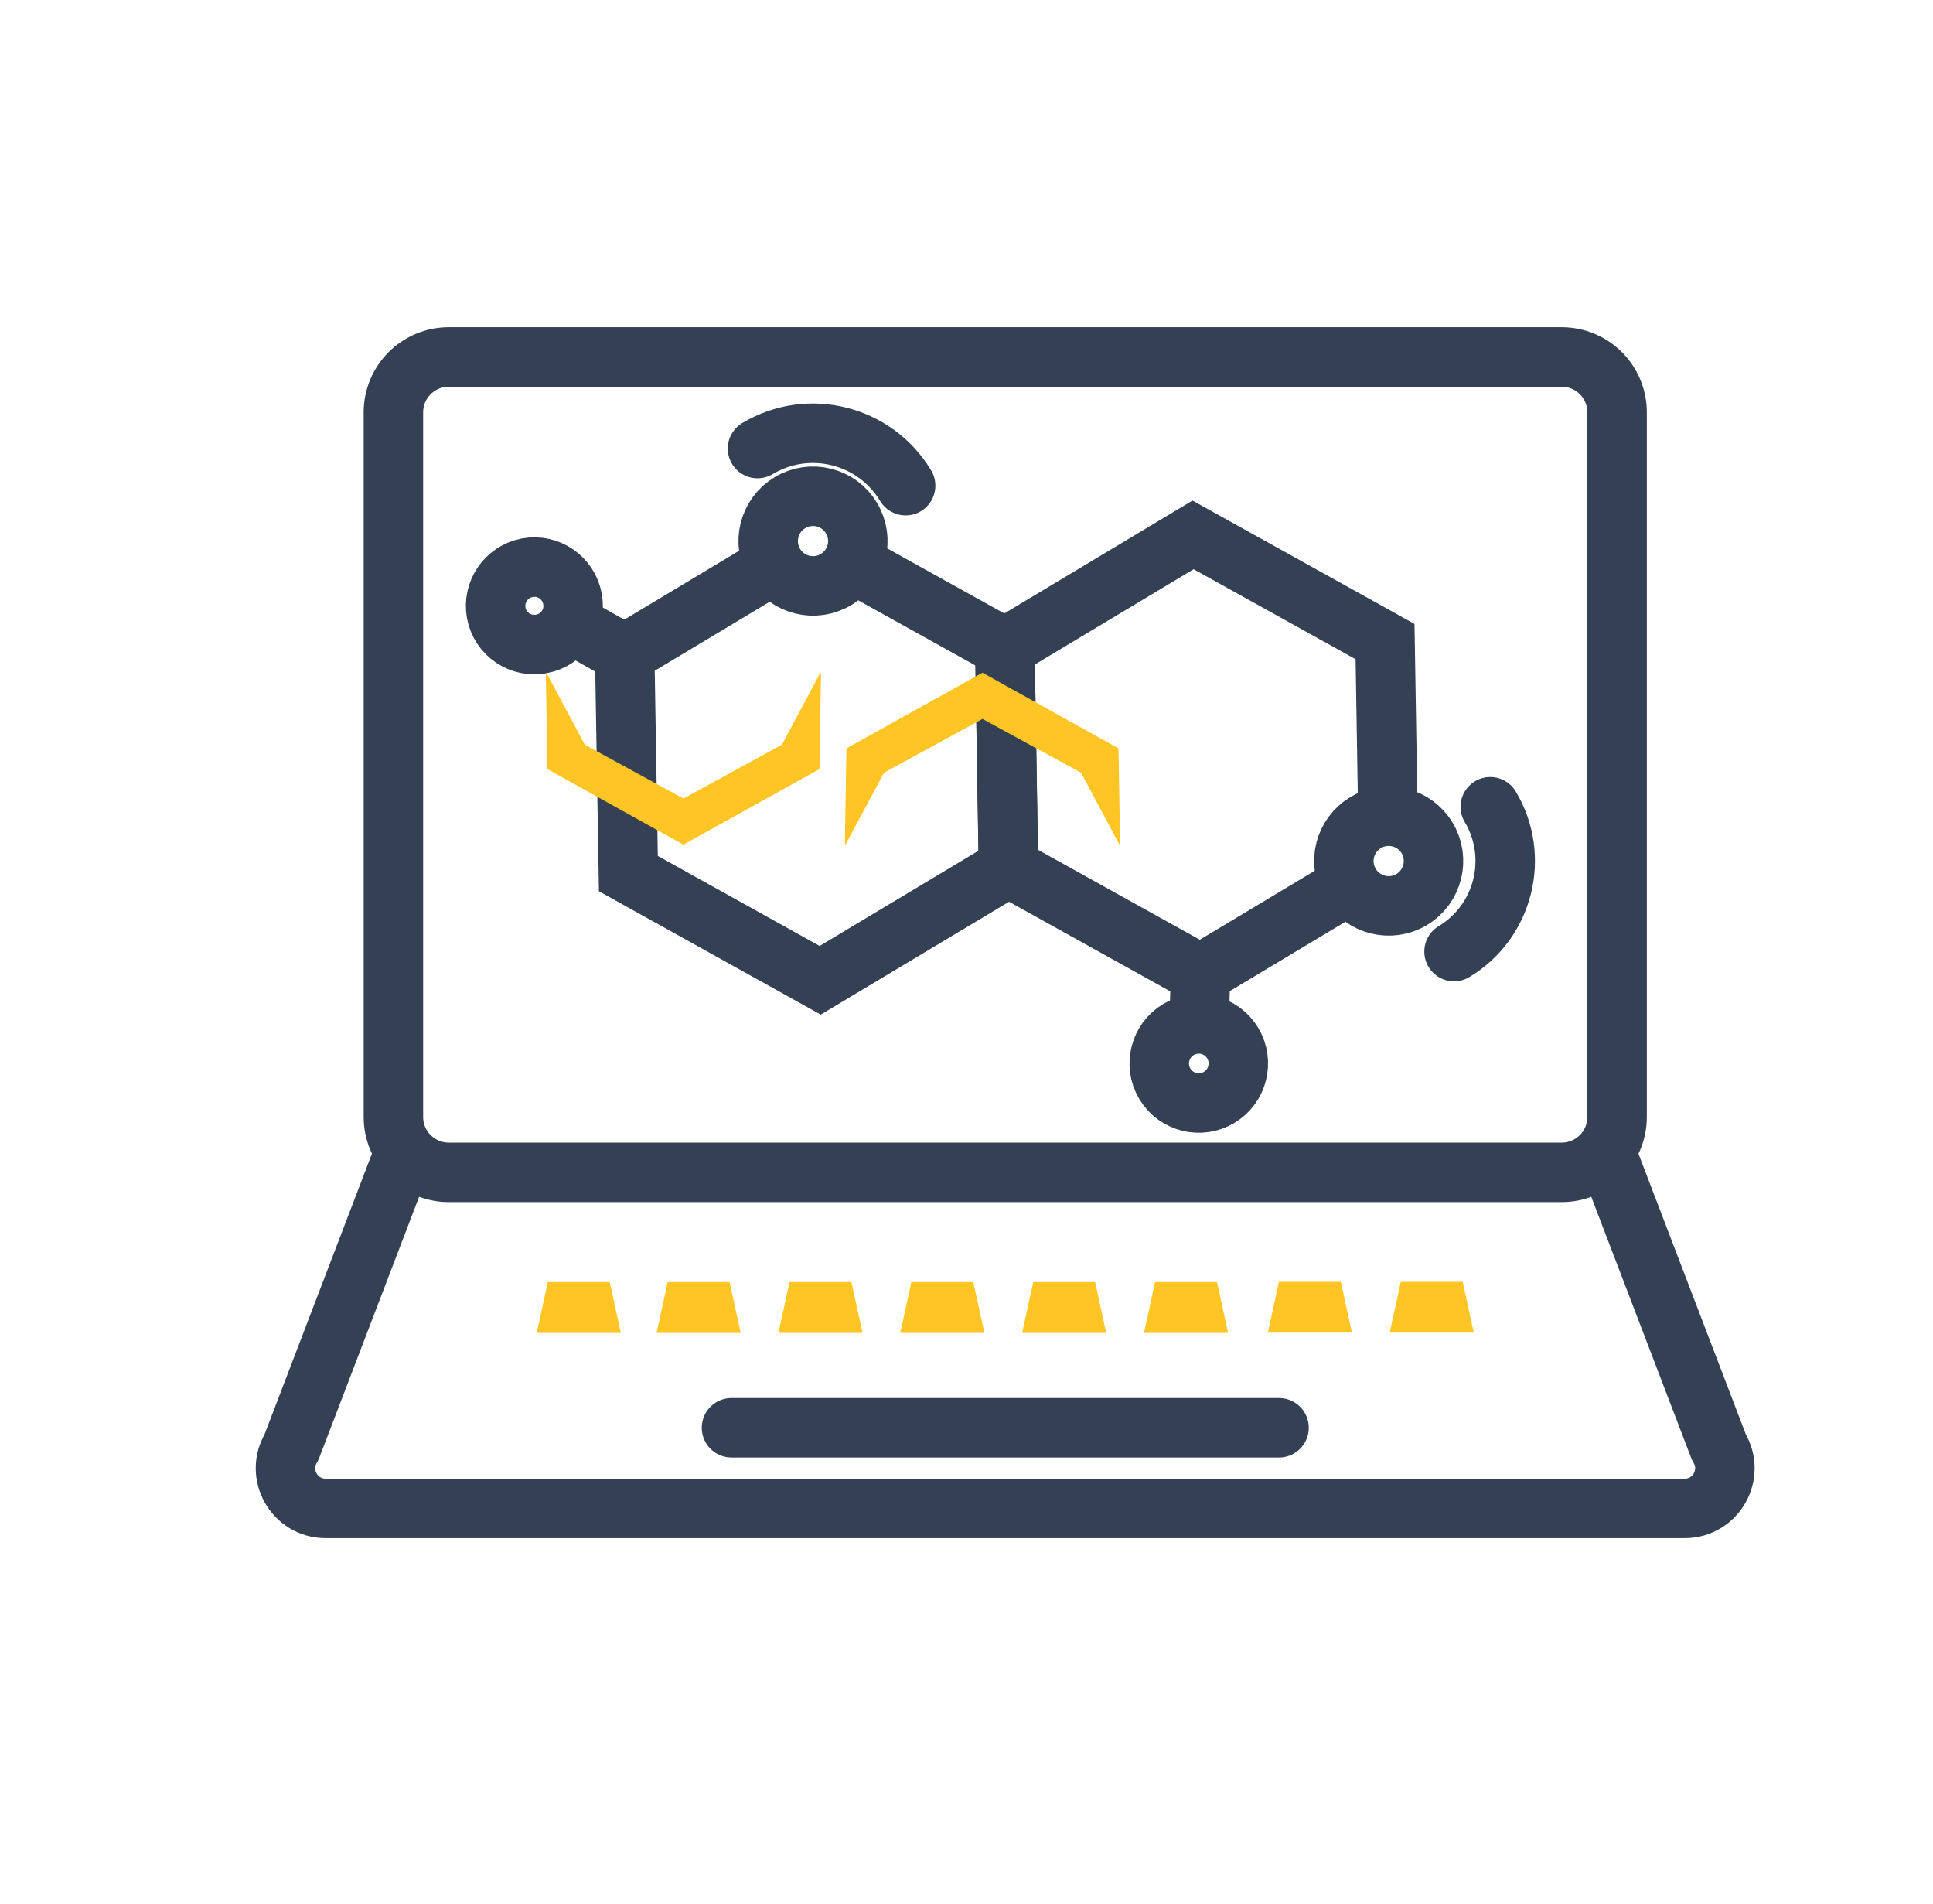 <svg width="65" height="64" viewBox="0 0 65 64" fill="none" xmlns="http://www.w3.org/2000/svg">
<g clip-path="url(#clip0_1093_5089)">
<path d="M28.654 18.925L33.79 21.779L33.913 29.161L27.581 32.957L21.13 29.37L21.007 21.991L26.047 18.966" stroke="#344154" stroke-width="2" stroke-miterlimit="10"/>
<path d="M45.4 29.727L40.364 32.748L33.909 29.161L33.79 21.779L40.118 17.983L46.574 21.57L46.67 27.444" stroke="#344154" stroke-width="2" stroke-miterlimit="10"/>
<path d="M25.473 15.08C27.19 14.052 29.421 14.611 30.453 16.328" stroke="#344154" stroke-width="2" stroke-miterlimit="10" stroke-linecap="round"/>
<path d="M28.631 17.416C28.203 16.701 27.275 16.47 26.564 16.899C25.849 17.327 25.618 18.254 26.046 18.966C26.475 19.681 27.402 19.912 28.113 19.484C28.829 19.055 29.06 18.128 28.631 17.416Z" stroke="#344154" stroke-width="2" stroke-miterlimit="10"/>
<path d="M50.112 27.123C51.117 28.803 50.57 30.986 48.894 31.992" stroke="#344154" stroke-width="2" stroke-miterlimit="10" stroke-linecap="round"/>
<path d="M47.989 28.173C47.56 27.458 46.633 27.227 45.921 27.656C45.206 28.084 44.975 29.011 45.404 29.723C45.832 30.438 46.76 30.669 47.471 30.241C48.186 29.812 48.417 28.885 47.989 28.173Z" stroke="#344154" stroke-width="2" stroke-miterlimit="10"/>
<path d="M40.364 32.746L40.327 34.426" stroke="#344154" stroke-width="2" stroke-miterlimit="10"/>
<path d="M41.452 35.07C41.076 34.441 40.257 34.236 39.627 34.612C38.998 34.988 38.793 35.808 39.169 36.437C39.545 37.067 40.364 37.272 40.994 36.895C41.623 36.519 41.828 35.7 41.452 35.07Z" stroke="#344154" stroke-width="2" stroke-miterlimit="10"/>
<path d="M21.006 21.989L19.293 21.024" stroke="#344154" stroke-width="2" stroke-miterlimit="10"/>
<path d="M18.216 21.647C18.924 21.513 19.386 20.828 19.248 20.124C19.114 19.416 18.429 18.954 17.725 19.088C17.017 19.223 16.555 19.908 16.689 20.616C16.823 21.323 17.509 21.785 18.213 21.647H18.216Z" stroke="#344154" stroke-width="2" stroke-miterlimit="10"/>
<path d="M27.588 22.616L26.292 25.037L22.981 26.847L19.666 25.037L18.373 22.616L18.355 22.687L18.407 25.856L22.981 28.397L27.555 25.856L27.607 22.687L27.588 22.616Z" fill="#FFC524"/>
<path d="M28.43 28.4L29.726 25.979L33.037 24.169L36.352 25.979L37.645 28.4L37.664 28.33L37.611 25.16L33.037 22.616L28.463 25.16L28.411 28.33L28.43 28.4Z" fill="#FFC524"/>
<path d="M15.092 12H52.515C53.543 12 54.377 12.834 54.377 13.862V37.552C54.377 38.58 53.543 39.415 52.515 39.415H15.092C14.064 39.415 13.229 38.58 13.229 37.552V13.862C13.229 12.834 14.064 12 15.092 12Z" stroke="#344154" stroke-width="2" stroke-linecap="round" stroke-linejoin="round"/>
<path d="M54.045 38.841L57.804 48.663C58.351 49.561 57.703 50.712 56.653 50.712H10.949C9.899 50.712 9.251 49.561 9.798 48.663L13.557 38.841" stroke="#344154" stroke-width="2" stroke-linecap="round" stroke-linejoin="round"/>
<path d="M24.598 48.001H43.009" stroke="#344154" stroke-width="2" stroke-linecap="round" stroke-linejoin="round"/>
<path d="M20.876 44.811H18.049L18.421 43.102H20.503L20.876 44.811Z" fill="#FFC524"/>
<path d="M24.906 44.811H22.079L22.452 43.102H24.534L24.906 44.811Z" fill="#FFC524"/>
<path d="M29.004 44.811H26.177L26.549 43.102H28.631L29.004 44.811Z" fill="#FFC524"/>
<path d="M33.101 44.811H30.273L30.646 43.102H32.728L33.101 44.811Z" fill="#FFC524"/>
<path d="M37.198 44.811H34.371L34.744 43.102H36.826L37.198 44.811Z" fill="#FFC524"/>
<path d="M41.296 44.811H38.469L38.841 43.102H40.923L41.296 44.811Z" fill="#FFC524"/>
<path d="M45.46 44.804H42.633L43.005 43.094H45.087L45.46 44.804Z" fill="#FFC524"/>
<path d="M49.558 44.804H46.73L47.103 43.094H49.185L49.558 44.804Z" fill="#FFC524"/>
</g>
<defs>
<clipPath id="clip0_1093_5089">
<rect x="0.8" width="64" height="64" rx="32" fill="white"/>
</clipPath>
</defs>
</svg>
